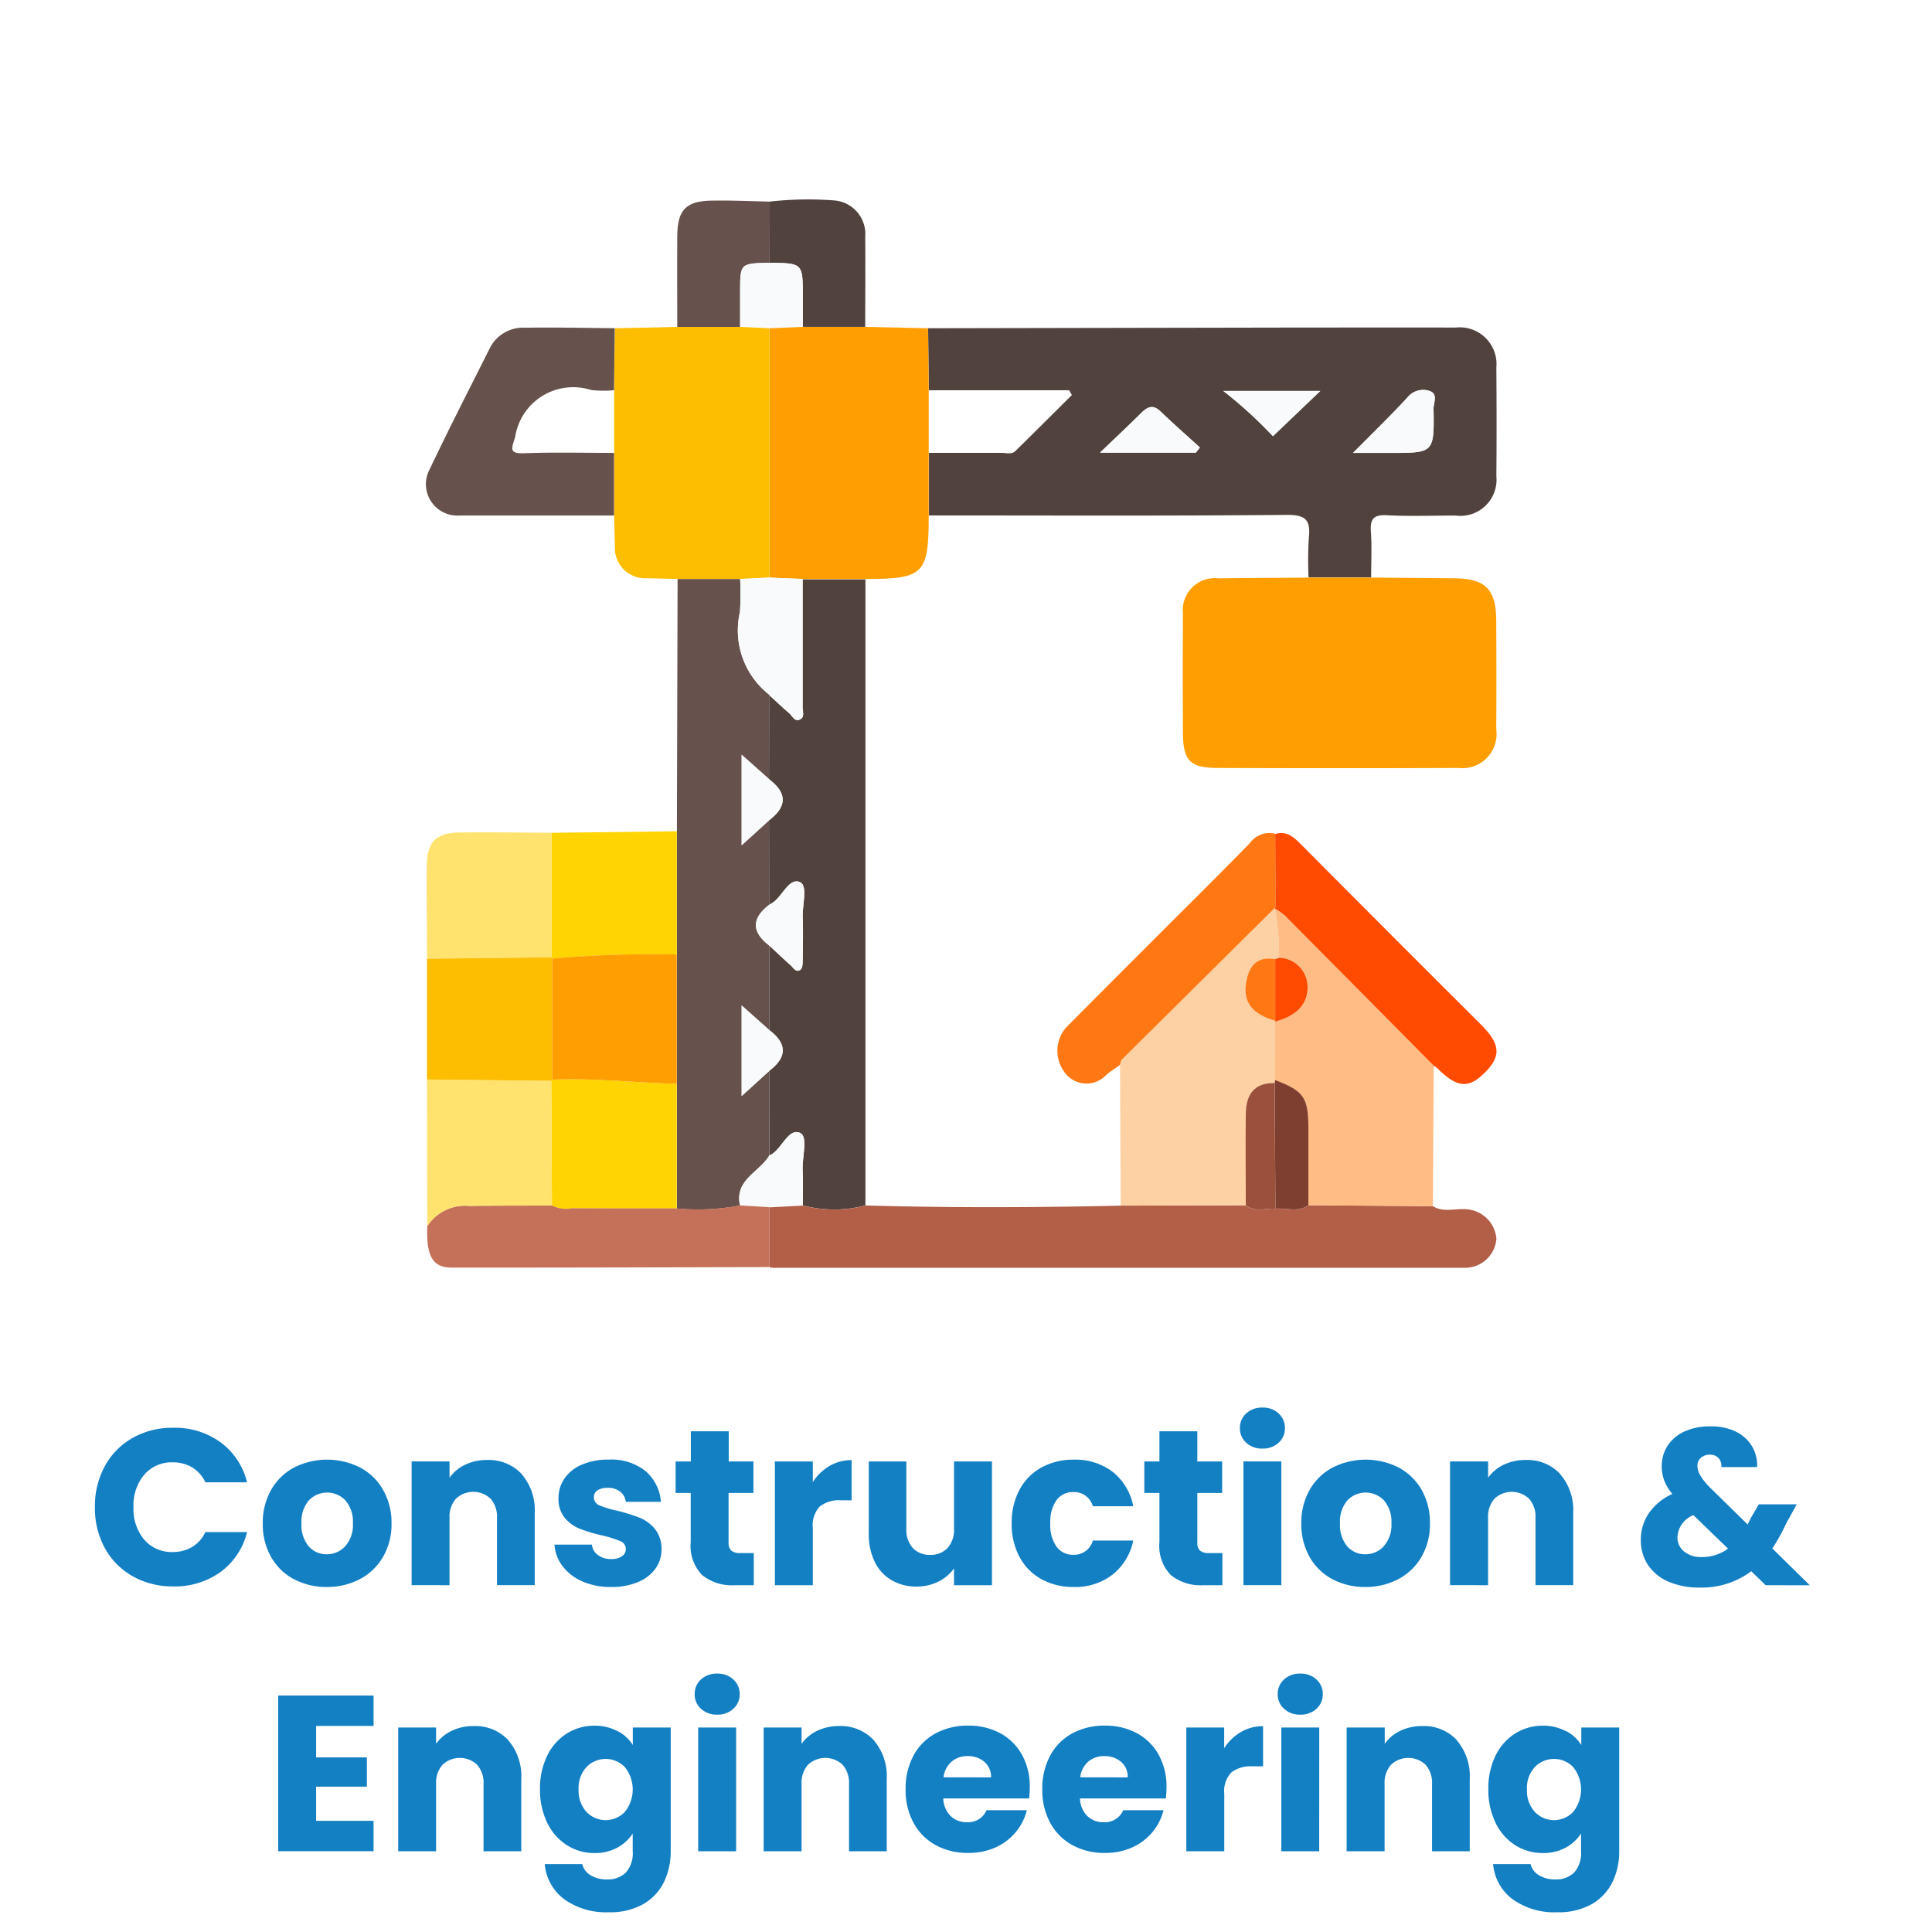 <svg xmlns="http://www.w3.org/2000/svg" xmlns:xlink="http://www.w3.org/1999/xlink" width="71" height="71" viewBox="0 0 71 71"><defs><clipPath id="clip-path"><rect id="Rectangle_89" data-name="Rectangle 89" width="63.023" height="18.547" transform="translate(0 0)" fill="none"></rect></clipPath></defs><g id="Construction_Egineering_icon2" data-name="Construction Egineering_icon2" transform="translate(-458 -29.007)"><rect id="Rectangle_75" data-name="Rectangle 75" width="71" height="71" transform="translate(458 29.007)" fill="#fff"></rect><g id="Construction_Egineering_icon" data-name="Construction Egineering_icon" transform="translate(-38.089 -24.137)"><path id="Path_1496" data-name="Path 1496" d="M27.952,17.879q0,11.511,0,23.021a4.493,4.493,0,0,1-2.3,0c0-.433.013-.869-.006-1.3-.021-.476.2-1.228-.092-1.363-.428-.194-.658.555-1.058.792a.694.694,0,0,1-.071.03l-.01-3.1q1-.751,0-1.5l.01-3.1c.259.24.512.486.777.717.1.091.2.289.365.163.072-.054.077-.221.079-.337.008-.534.018-1.067,0-1.6-.015-.446.2-1.146-.1-1.278-.394-.178-.634.507-1,.753-.041.028-.085.051-.128.076l-.01-3.1q1-.752,0-1.5l.01-3.1c.242.221.479.447.728.66.122.1.2.345.419.223.151-.086.075-.276.075-.417,0-1.575,0-3.151,0-4.726h2.3" transform="translate(499.941 56.542)" fill="#51423d"></path><path id="Path_1497" data-name="Path 1497" d="M23.581,22.139l-.01,3.1-1.011-.9v3.328l1.011-.919q.006,1.55.01,3.1-.992.754,0,1.506,0,1.55-.01,3.1l-1.011-.9v3.329l1.011-.92q.006,1.55.01,3.1c-.357.615-1.292.893-1.08,1.841a8.342,8.342,0,0,1-2.32.111l0-4.581V31.679q0-2.266,0-4.53.013-4.636.025-9.27h2.3a11.477,11.477,0,0,1-.007,1.209,3,3,0,0,0,1.086,3.051" transform="translate(500.784 56.542)" fill="#66514c"></path><path id="Path_1509" data-name="Path 1509" d="M14.426,34.082l.01-4.575,4.6-.058q0,2.264,0,4.53a41.282,41.282,0,0,0-4.583.151Z" transform="translate(501.926 54.243)" fill="#ffd400"></path><path id="Path_1511" data-name="Path 1511" d="M27.955,5.156h-2.3V4.024c0-1.208,0-1.208-1.224-1.224q0-1.125.008-2.248A12.716,12.716,0,0,1,26.8.509a1.24,1.24,0,0,1,1.147,1.35c.011,1.1,0,2.2,0,3.3" transform="translate(499.938 60)" fill="#51423d"></path><path id="Path_1512" data-name="Path 1512" d="M23.6.562q0,1.124-.008,2.248c-1.08.023-1.08.023-1.08,1.073q0,.642,0,1.284H20.2c0-1.117-.008-2.234,0-3.35.01-.954.32-1.276,1.266-1.292C22.18.511,22.889.547,23.6.562" transform="translate(500.778 59.991)" fill="#66514c"></path><path id="Path_1517" data-name="Path 1517" d="M24.151,46.008l-1.081-.066c-.212-.949.724-1.225,1.08-1.841.023-.01.048-.018.071-.03.4-.236.631-.986,1.058-.792.3.135.071.887.092,1.362.018.433,0,.869.006,1.3l-1.226.064" transform="translate(500.214 51.5)" fill="#f8fafb"></path><path id="Path_1518" data-name="Path 1518" d="M24.3,34.108q-.99-.754,0-1.506c.042-.026.087-.049.128-.077.361-.245.6-.93,1-.752.292.131.082.832.1,1.278.018.532.008,1.067,0,1.6,0,.116-.007.284-.079.337-.169.127-.262-.072-.365-.162-.265-.232-.519-.478-.777-.717" transform="translate(500.061 53.787)" fill="#f8fafb"></path><path id="Path_1519" data-name="Path 1519" d="M24.163,28.347l-1.011.92V25.938l1.011.9q1,.752,0,1.5" transform="translate(500.192 54.94)" fill="#f8fafb"></path><path id="Path_1520" data-name="Path 1520" d="M24.163,39.845l-1.011.92V37.436l1.011.9q1,.752,0,1.5" transform="translate(500.192 52.655)" fill="#f8fafb"></path><path id="Path_1521" data-name="Path 1521" d="M14.445,45.465q-.013-2.292-.026-4.584l.03-.041c1.532-.066,3.055.111,4.583.151l0,4.582c-1.287,0-2.573,0-3.859-.007a1.147,1.147,0,0,1-.734-.1" transform="translate(501.927 51.982)" fill="#ffd400"></path><path id="Path_1522" data-name="Path 1522" d="M19.04,39.852c-1.528-.039-3.051-.216-4.583-.151V35.25A41.476,41.476,0,0,1,19.04,35.1v4.752" transform="translate(501.92 53.121)" fill="#ff9e00"></path><path id="Path_1525" data-name="Path 1525" d="M23.08,5.734V4.45c0-1.05,0-1.05,1.08-1.073,1.224.017,1.224.017,1.224,1.224q0,.567,0,1.133l-1.224.051L23.08,5.734" transform="translate(500.206 59.423)" fill="#f8fafb"></path><g id="Group_80" data-name="Group 80" transform="translate(511.744 65.157)"><path id="Path_1494" data-name="Path 1494" d="M31.7,6.374q6.667-.013,13.333-.025c2.018,0,4.037-.006,6.054,0a1.352,1.352,0,0,1,1.5,1.473c.01,1.328.013,2.656,0,3.985a1.328,1.328,0,0,1-1.5,1.45c-.843,0-1.687.033-2.529-.011-.494-.026-.612.148-.582.6.038.559.01,1.123.01,1.686h-2.3a13.49,13.49,0,0,1,.01-1.452c.07-.643-.1-.853-.806-.847-4.385.04-8.77.02-13.155.02v-2.3c.891,0,1.782,0,2.673,0,.171,0,.365.073.51-.071.692-.682,1.381-1.369,2.07-2.054l-.1-.175H31.73q-.012-1.139-.025-2.278M47.32,10.956h1.373c1.6,0,1.613,0,1.586-1.631,0-.22.182-.548-.166-.654a.749.749,0,0,0-.809.264c-.619.669-1.275,1.3-1.983,2.021M42.554,8.678a16.226,16.226,0,0,1,1.823,1.663l1.74-1.663Zm-1.01,2.267.147-.19c-.482-.44-.975-.869-1.444-1.322-.276-.268-.477-.176-.708.052-.47.466-.953.918-1.518,1.46Z" transform="translate(-13.252 -6.324)" fill="#51423d"></path><path id="Path_1495" data-name="Path 1495" d="M48,17.816h2.3c1.021.008,2.042.014,3.063.026,1.152.013,1.537.4,1.542,1.563.006,1.328.009,2.655,0,3.983a1.255,1.255,0,0,1-1.393,1.424q-4.406.017-8.811,0c-1.063,0-1.305-.265-1.31-1.312q-.011-2.184,0-4.367a1.177,1.177,0,0,1,1.312-1.289c1.1-.017,2.2-.018,3.294-.027" transform="translate(-15.574 -8.603)" fill="#ff9e00"></path><path id="Path_1498" data-name="Path 1498" d="M25.653,46.609a4.489,4.489,0,0,0,2.3,0c3.127.089,6.254.077,9.381.007l4.6-.013c.334.276.721.1,1.086.128.4-.042.833.15,1.211-.131l4.576.035c.378.236.794.086,1.192.111a1.182,1.182,0,0,1,1.143,1.083A1.152,1.152,0,0,1,49.991,48.9q-12.707,0-25.413,0a1.1,1.1,0,0,1-.152-.021q0-1.1,0-2.2l1.226-.065" transform="translate(-11.805 -14.322)" fill="#b35e47"></path><path id="Path_1499" data-name="Path 1499" d="M27.955,15.582h-2.3l-1.224-.051V6.369l1.224-.051h2.3l2.3.05q.012,1.139.025,2.278v4.607c0,2.154-.174,2.329-2.329,2.329" transform="translate(-11.805 -6.318)" fill="#ff9e00"></path><path id="Path_1500" data-name="Path 1500" d="M23.011,6.369V15.53l-1.079.051h-2.3l-1.137-.026a1.112,1.112,0,0,1-1.164-1.165c-.011-.379-.018-.758-.027-1.137V8.647q.012-1.139.025-2.278l2.3-.05h2.3l1.079.051" transform="translate(-10.389 -6.318)" fill="#fdbd00"></path><path id="Path_1501" data-name="Path 1501" d="M45.129,43.889l-4.6.012q-.012-2.582-.023-5.164c.026-.069.032-.158.079-.205q2.811-2.8,5.631-5.583l-.018.039a8.691,8.691,0,0,1,.151,1.805c-.048.016-.1.033-.142.052-.7-.123-.975.3-1.066.886-.11.712.245,1.146,1.069,1.377l-.017.035q.006,1.073.014,2.146a.887.887,0,0,0-.019.112c-.762-.019-1.044.442-1.055,1.112-.018,1.124,0,2.25,0,3.375" transform="translate(-15 -11.61)" fill="#fdd1a3"></path><path id="Path_1502" data-name="Path 1502" d="M47.617,39.3q-.007-1.073-.014-2.147c.664-.172,1.208-.541,1.208-1.261A1.073,1.073,0,0,0,47.758,34.8,8.686,8.686,0,0,0,47.607,33a2.339,2.339,0,0,1,.362.253q2.743,2.756,5.477,5.521l-.034,5.159L48.837,43.9q0-1.407,0-2.814c0-1.137-.166-1.377-1.223-1.782" transform="translate(-16.411 -11.62)" fill="#ffbd85"></path><path id="Path_1503" data-name="Path 1503" d="M15.61,6.375q-.012,1.139-.025,2.278a4.185,4.185,0,0,1-.839-.008,2.158,2.158,0,0,0-2.795,1.73c-.129.421-.248.615.349.593,1.094-.041,2.19-.012,3.285-.012v2.3c-1.89,0-3.78,0-5.67,0a1.155,1.155,0,0,1-1.1-1.708c.709-1.494,1.467-2.965,2.207-4.445a1.368,1.368,0,0,1,1.3-.747c1.1-.019,2.195.009,3.292.017" transform="translate(-8.675 -6.325)" fill="#66514c"></path><path id="Path_1504" data-name="Path 1504" d="M21.307,46.677q0,1.1,0,2.2c-3.9.008-7.79.022-11.685.018-.7,0-.931-.436-.888-1.524a1.661,1.661,0,0,1,1.553-.742c1.009-.014,2.018-.01,3.027-.014a1.147,1.147,0,0,0,.734.1c1.286.007,2.573.006,3.859.006a8.342,8.342,0,0,0,2.32-.111l1.081.066" transform="translate(-8.686 -14.325)" fill="#c57059"></path><path id="Path_1505" data-name="Path 1505" d="M53.447,38.082Q50.71,35.319,47.97,32.56a2.391,2.391,0,0,0-.362-.252l.018-.04q0-1.351-.006-2.7c.4-.128.66.091.926.358q3.316,3.335,6.647,6.655c.7.7.733,1.146.152,1.733-.618.625-1.034.591-1.775-.147a.789.789,0,0,0-.123-.083" transform="translate(-16.412 -10.93)" fill="#ff4b01"></path><path id="Path_1506" data-name="Path 1506" d="M45.637,29.566q0,1.352.006,2.7-2.816,2.79-5.63,5.583c-.048.047-.054.135-.079.205-.164.116-.333.228-.49.351a.991.991,0,0,1-1.577-.125,1.307,1.307,0,0,1,.07-1.583c1.222-1.236,2.454-2.462,3.682-3.692,1.03-1.03,2.067-2.054,3.084-3.1a.887.887,0,0,1,.934-.348" transform="translate(-14.43 -10.931)" fill="#ff7814"></path><path id="Path_1507" data-name="Path 1507" d="M13.312,45.467c-1.009,0-2.018,0-3.027.014a1.662,1.662,0,0,0-1.553.742L8.72,40.836l4.567.047q.013,2.292.026,4.584" transform="translate(-8.684 -13.177)" fill="#ffe36e"></path><path id="Path_1508" data-name="Path 1508" d="M8.717,34.145c0-1.122-.016-2.244-.009-3.365.006-.93.317-1.263,1.225-1.275,1.122-.015,2.244.006,3.366.012q0,2.288-.01,4.576l-4.573.052" transform="translate(-8.681 -10.925)" fill="#ffe36e"></path><path id="Path_1510" data-name="Path 1510" d="M8.72,35.284l4.573-.052.025.046v4.451l-.031.041L8.72,39.722V35.284" transform="translate(-8.684 -12.064)" fill="#fdbd00"></path><path id="Path_1513" data-name="Path 1513" d="M51.193,11.523c.709-.716,1.365-1.351,1.984-2.02a.748.748,0,0,1,.809-.264c.347.106.162.433.165.654.027,1.63.02,1.63-1.585,1.63Z" transform="translate(-17.124 -6.892)" fill="#f8fafb"></path><path id="Path_1514" data-name="Path 1514" d="M45.244,9.256h3.563l-1.74,1.663a16.39,16.39,0,0,0-1.824-1.663" transform="translate(-15.942 -6.902)" fill="#f8fafb"></path><path id="Path_1515" data-name="Path 1515" d="M43.111,11.67H39.589c.565-.542,1.048-.994,1.518-1.46.231-.228.431-.32.708-.052.469.454.962.882,1.444,1.322l-.147.19" transform="translate(-14.818 -7.049)" fill="#f8fafb"></path><path id="Path_1516" data-name="Path 1516" d="M23.069,17.866l1.079-.051,1.224.051c0,1.575,0,3.151,0,4.726,0,.142.075.332-.075.417-.216.123-.3-.118-.419-.222-.248-.213-.486-.44-.728-.66a3,3,0,0,1-1.085-3.051,11.7,11.7,0,0,0,.006-1.209" transform="translate(-11.527 -8.603)" fill="#f8fafb"></path><path id="Path_1523" data-name="Path 1523" d="M47.615,40.862c1.057.4,1.223.645,1.223,1.782q0,1.407,0,2.814c-.378.281-.808.09-1.212.131q-.014-2.308-.028-4.616a.875.875,0,0,1,.019-.111" transform="translate(-16.41 -13.183)" fill="#7f3f30"></path><path id="Path_1524" data-name="Path 1524" d="M47.332,41q.014,2.308.028,4.617c-.364-.026-.752.146-1.086-.13,0-1.124-.016-2.251,0-3.375.011-.67.293-1.131,1.055-1.112" transform="translate(-16.146 -13.21)" fill="#9a503a"></path><path id="Path_1526" data-name="Path 1526" d="M47.758,35.25a1.072,1.072,0,0,1,1.051,1.09c0,.72-.542,1.089-1.207,1.261l.017-.035q0-1.132,0-2.264c.046-.018.094-.036.142-.051" transform="translate(-16.411 -12.067)" fill="#ff4b01"></path><path id="Path_1527" data-name="Path 1527" d="M47.351,35.309q0,1.132,0,2.264c-.825-.232-1.179-.667-1.07-1.377.091-.588.362-1.01,1.066-.887" transform="translate(-16.145 -12.075)" fill="#ff7814"></path></g></g><g id="Group_102" data-name="Group 102" transform="translate(461.488 80.734)"><g id="Group_99" data-name="Group 99"><g id="Group_98" data-name="Group 98" clip-path="url(#clip-path)"><path id="Path_1684" data-name="Path 1684" d="M.367,2.148A2.631,2.631,0,0,1,1.39,1.113,2.969,2.969,0,0,1,2.877.743a2.842,2.842,0,0,1,1.744.537,2.58,2.58,0,0,1,.97,1.468H4.059A1.241,1.241,0,0,0,3.574,2.2a1.372,1.372,0,0,0-.713-.187,1.332,1.332,0,0,0-1.043.448,1.738,1.738,0,0,0-.4,1.2,1.736,1.736,0,0,0,.4,1.2,1.328,1.328,0,0,0,1.043.448,1.363,1.363,0,0,0,.713-.187,1.238,1.238,0,0,0,.485-.546H5.591a2.564,2.564,0,0,1-.97,1.463,2.859,2.859,0,0,1-1.744.534A2.97,2.97,0,0,1,1.39,6.2,2.627,2.627,0,0,1,.367,5.168,3.048,3.048,0,0,1,0,3.66,3.071,3.071,0,0,1,.367,2.148" fill="#1380c4"></path><path id="Path_1685" data-name="Path 1685" d="M7.314,6.309a2.1,2.1,0,0,1-.839-.816,2.426,2.426,0,0,1-.306-1.238,2.42,2.42,0,0,1,.31-1.235,2.1,2.1,0,0,1,.848-.82,2.694,2.694,0,0,1,2.412,0,2.11,2.11,0,0,1,.848.82A2.419,2.419,0,0,1,10.9,4.255a2.394,2.394,0,0,1-.313,1.235,2.141,2.141,0,0,1-.856.819,2.576,2.576,0,0,1-1.211.285,2.525,2.525,0,0,1-1.2-.285M9.2,5.094a1.167,1.167,0,0,0,.281-.839,1.19,1.19,0,0,0-.273-.84.927.927,0,0,0-1.349,0,1.2,1.2,0,0,0-.268.844,1.213,1.213,0,0,0,.264.839.86.86,0,0,0,.664.294A.911.911,0,0,0,9.2,5.094" fill="#1380c4"></path><path id="Path_1686" data-name="Path 1686" d="M15.685,2.449a2.018,2.018,0,0,1,.477,1.422V6.528H14.776V4.058a1,1,0,0,0-.236-.709.929.929,0,0,0-1.272,0,1,1,0,0,0-.236.709v2.47H11.639V1.98h1.393v.6a1.468,1.468,0,0,1,.57-.477,1.819,1.819,0,0,1,.808-.176,1.651,1.651,0,0,1,1.275.518" fill="#1380c4"></path><path id="Path_1687" data-name="Path 1687" d="M17.921,6.39a1.8,1.8,0,0,1-.733-.559,1.456,1.456,0,0,1-.3-.794h1.377a.527.527,0,0,0,.22.383.779.779,0,0,0,.481.147.68.68,0,0,0,.4-.1A.311.311,0,0,0,19.51,5.2a.305.305,0,0,0-.2-.29,4.24,4.24,0,0,0-.66-.208,6.048,6.048,0,0,1-.815-.241,1.4,1.4,0,0,1-.562-.4,1.086,1.086,0,0,1-.236-.737,1.25,1.25,0,0,1,.216-.713,1.455,1.455,0,0,1,.635-.51,2.435,2.435,0,0,1,1-.188,2.009,2.009,0,0,1,1.35.424A1.654,1.654,0,0,1,20.8,3.464H19.51a.558.558,0,0,0-.208-.375.72.72,0,0,0-.46-.138.641.641,0,0,0-.375.093.3.3,0,0,0-.13.257.313.313,0,0,0,.208.294,3.32,3.32,0,0,0,.647.195,7.157,7.157,0,0,1,.824.257,1.417,1.417,0,0,1,.558.407,1.154,1.154,0,0,1,.248.754,1.19,1.19,0,0,1-.224.713,1.469,1.469,0,0,1-.644.493,2.451,2.451,0,0,1-.973.18,2.613,2.613,0,0,1-1.06-.2" fill="#1380c4"></path><path id="Path_1688" data-name="Path 1688" d="M24.213,5.347V6.529H23.5a1.734,1.734,0,0,1-1.182-.371,1.535,1.535,0,0,1-.423-1.21V3.138h-.555V1.981H21.9V.872h1.393V1.981H24.2V3.138h-.913V4.964a.377.377,0,0,0,.1.293.476.476,0,0,0,.326.09Z" fill="#1380c4"></path><path id="Path_1689" data-name="Path 1689" d="M26.993,2.148a1.577,1.577,0,0,1,.815-.216V3.408h-.383a1.178,1.178,0,0,0-.783.223,1,1,0,0,0-.26.787V6.529H24.988V1.981h1.394v.758a1.843,1.843,0,0,1,.611-.591" fill="#1380c4"></path><path id="Path_1690" data-name="Path 1690" d="M32.966,1.981V6.529H31.572V5.91A1.527,1.527,0,0,1,31,6.394a1.76,1.76,0,0,1-.8.184,1.786,1.786,0,0,1-.921-.233,1.567,1.567,0,0,1-.62-.672,2.3,2.3,0,0,1-.22-1.035V1.981H29.82v2.47a1,1,0,0,0,.236.709.832.832,0,0,0,.636.253.841.841,0,0,0,.644-.253,1,1,0,0,0,.236-.709V1.981Z" fill="#1380c4"></path><path id="Path_1691" data-name="Path 1691" d="M33.981,3.016a2,2,0,0,1,.807-.815,2.414,2.414,0,0,1,1.185-.286,2.255,2.255,0,0,1,1.431.449,2.115,2.115,0,0,1,.754,1.263H36.674a.714.714,0,0,0-.725-.521.732.732,0,0,0-.612.3,1.378,1.378,0,0,0-.227.852,1.378,1.378,0,0,0,.227.852.734.734,0,0,0,.612.3.714.714,0,0,0,.725-.522h1.484A2.134,2.134,0,0,1,37.4,6.137a2.229,2.229,0,0,1-1.427.457,2.424,2.424,0,0,1-1.185-.285,2.011,2.011,0,0,1-.807-.815,2.543,2.543,0,0,1-.29-1.239,2.549,2.549,0,0,1,.29-1.239" fill="#1380c4"></path><path id="Path_1692" data-name="Path 1692" d="M41.434,5.347V6.529h-.709a1.737,1.737,0,0,1-1.183-.371,1.535,1.535,0,0,1-.422-1.21V3.138h-.555V1.981h.555V.872h1.393V1.981h.912V3.138h-.912V4.964a.377.377,0,0,0,.1.293.476.476,0,0,0,.326.09Z" fill="#1380c4"></path><path id="Path_1693" data-name="Path 1693" d="M42.31,1.292a.7.7,0,0,1-.232-.534A.709.709,0,0,1,42.31.216a.846.846,0,0,1,.6-.216A.834.834,0,0,1,43.5.216a.709.709,0,0,1,.232.542.7.7,0,0,1-.232.534.834.834,0,0,1-.591.216.846.846,0,0,1-.6-.216M43.6,6.528H42.208V1.98H43.6Z" fill="#1380c4"></path><path id="Path_1694" data-name="Path 1694" d="M45.48,6.309a2.1,2.1,0,0,1-.84-.816,2.436,2.436,0,0,1-.305-1.238,2.41,2.41,0,0,1,.31-1.235,2.1,2.1,0,0,1,.848-.82,2.694,2.694,0,0,1,2.412,0,2.116,2.116,0,0,1,.848.82,2.419,2.419,0,0,1,.309,1.235,2.394,2.394,0,0,1-.313,1.235,2.134,2.134,0,0,1-.856.819,2.576,2.576,0,0,1-1.211.285,2.528,2.528,0,0,1-1.2-.285m1.883-1.215a1.167,1.167,0,0,0,.281-.839,1.19,1.19,0,0,0-.273-.84.927.927,0,0,0-1.349,0,1.2,1.2,0,0,0-.268.844,1.213,1.213,0,0,0,.264.839.862.862,0,0,0,.664.294.91.91,0,0,0,.681-.294" fill="#1380c4"></path><path id="Path_1695" data-name="Path 1695" d="M53.85,2.449a2.022,2.022,0,0,1,.477,1.422V6.528H52.941V4.058a1,1,0,0,0-.237-.709.926.926,0,0,0-1.27,0,1,1,0,0,0-.236.709v2.47H49.8V1.98h1.4v.6a1.454,1.454,0,0,1,.57-.477,1.808,1.808,0,0,1,.807-.176,1.649,1.649,0,0,1,1.275.518" fill="#1380c4"></path><path id="Path_1696" data-name="Path 1696" d="M61.4,6.529l-.53-.514a3.029,3.029,0,0,1-1.891.6A2.841,2.841,0,0,1,57.831,6.4a1.715,1.715,0,0,1-.754-.612,1.626,1.626,0,0,1-.265-.925,1.723,1.723,0,0,1,.29-.974,2.085,2.085,0,0,1,.868-.713,1.814,1.814,0,0,1-.3-.5,1.49,1.49,0,0,1-.09-.526,1.354,1.354,0,0,1,.212-.741,1.435,1.435,0,0,1,.616-.526,2.207,2.207,0,0,1,.958-.191,2.04,2.04,0,0,1,.953.2,1.408,1.408,0,0,1,.587.546,1.372,1.372,0,0,1,.179.75H59.771a.434.434,0,0,0-.11-.338.425.425,0,0,0-.314-.118.477.477,0,0,0-.326.114.371.371,0,0,0-.13.293A.71.71,0,0,0,59,2.5a2.434,2.434,0,0,0,.347.433L60.741,4.3a.937.937,0,0,1,.045-.1c.018-.038.039-.081.061-.13l.3-.514h1.393l-.39.709a6.847,6.847,0,0,1-.506.913l1.378,1.353ZM60.015,5.184l-1.271-1.23a.91.91,0,0,0-.587.814.656.656,0,0,0,.241.518.958.958,0,0,0,.647.208,1.6,1.6,0,0,0,.97-.31" fill="#1380c4"></path></g></g><path id="Path_1697" data-name="Path 1697" d="M8.129,11.7v1.157H9.995v1.075H8.129v1.256H10.24v1.116H6.735V10.583H10.24V11.7Z" fill="#1380c4"></path><g id="Group_101" data-name="Group 101"><g id="Group_100" data-name="Group 100" clip-path="url(#clip-path)"><path id="Path_1698" data-name="Path 1698" d="M15.191,12.227a2.018,2.018,0,0,1,.477,1.422v2.657H14.282v-2.47a1,1,0,0,0-.236-.709.929.929,0,0,0-1.272,0,1,1,0,0,0-.236.709v2.47H11.145V11.758h1.393v.6a1.468,1.468,0,0,1,.57-.477,1.819,1.819,0,0,1,.808-.176,1.651,1.651,0,0,1,1.275.518" fill="#1380c4"></path><path id="Path_1699" data-name="Path 1699" d="M19.208,11.889a1.432,1.432,0,0,1,.559.512v-.643H21.16V16.3a2.57,2.57,0,0,1-.248,1.137,1.891,1.891,0,0,1-.759.81,2.445,2.445,0,0,1-1.267.3,2.63,2.63,0,0,1-1.637-.477,1.8,1.8,0,0,1-.718-1.292h1.378a.655.655,0,0,0,.31.411,1.12,1.12,0,0,0,.6.152.947.947,0,0,0,.688-.249,1.066,1.066,0,0,0,.257-.794v-.645a1.546,1.546,0,0,1-.562.518,1.7,1.7,0,0,1-.84.2,1.857,1.857,0,0,1-1.018-.29,2,2,0,0,1-.722-.822,2.745,2.745,0,0,1-.265-1.236,2.716,2.716,0,0,1,.265-1.23,1.969,1.969,0,0,1,.722-.815,1.879,1.879,0,0,1,1.018-.286,1.744,1.744,0,0,1,.843.2m.27,1.32a.981.981,0,0,0-1.411,0,1.131,1.131,0,0,0-.289.819,1.16,1.16,0,0,0,.289.828.973.973,0,0,0,1.411,0,1.316,1.316,0,0,0,0-1.646" fill="#1380c4"></path><path id="Path_1700" data-name="Path 1700" d="M22.272,11.069a.7.7,0,0,1-.231-.534.711.711,0,0,1,.231-.542.848.848,0,0,1,.6-.216.83.83,0,0,1,.59.216.706.706,0,0,1,.233.542.7.7,0,0,1-.233.534.83.83,0,0,1-.59.216.848.848,0,0,1-.6-.216m1.292,5.237H22.17V11.758h1.394Z" fill="#1380c4"></path><path id="Path_1701" data-name="Path 1701" d="M28.622,12.227a2.018,2.018,0,0,1,.477,1.422v2.657H27.713v-2.47a1,1,0,0,0-.236-.709.929.929,0,0,0-1.272,0,1,1,0,0,0-.236.709v2.47H24.576V11.758h1.393v.6a1.468,1.468,0,0,1,.57-.477,1.819,1.819,0,0,1,.808-.176,1.651,1.651,0,0,1,1.275.518" fill="#1380c4"></path><path id="Path_1702" data-name="Path 1702" d="M34.331,14.366H31.177a.951.951,0,0,0,.273.648.835.835,0,0,0,.591.224.732.732,0,0,0,.725-.44h1.483a2.037,2.037,0,0,1-.411.807,2.068,2.068,0,0,1-.746.562,2.393,2.393,0,0,1-1,.2,2.438,2.438,0,0,1-1.19-.285,2.03,2.03,0,0,1-.815-.815,2.512,2.512,0,0,1-.294-1.239,2.549,2.549,0,0,1,.29-1.239,2,2,0,0,1,.811-.815,2.459,2.459,0,0,1,1.2-.285,2.426,2.426,0,0,1,1.173.277,1.985,1.985,0,0,1,.8.791,2.394,2.394,0,0,1,.289,1.2,3.621,3.621,0,0,1-.024.408m-1.4-.774a.713.713,0,0,0-.244-.57.9.9,0,0,0-.611-.212.88.88,0,0,0-.591.2.906.906,0,0,0-.3.579Z" fill="#1380c4"></path><path id="Path_1703" data-name="Path 1703" d="M39.351,14.366H36.2a.951.951,0,0,0,.273.648.838.838,0,0,0,.591.224.733.733,0,0,0,.726-.44h1.482a2.037,2.037,0,0,1-.411.807,2.059,2.059,0,0,1-.746.562,2.393,2.393,0,0,1-1,.2,2.441,2.441,0,0,1-1.19-.285,2.03,2.03,0,0,1-.815-.815,2.522,2.522,0,0,1-.294-1.239,2.549,2.549,0,0,1,.29-1.239,2,2,0,0,1,.811-.815,2.459,2.459,0,0,1,1.2-.285,2.43,2.43,0,0,1,1.174.277,2,2,0,0,1,.8.791,2.4,2.4,0,0,1,.289,1.2,3.407,3.407,0,0,1-.025.408m-1.4-.774a.713.713,0,0,0-.244-.57.9.9,0,0,0-.611-.212.88.88,0,0,0-.591.2.9.9,0,0,0-.3.579Z" fill="#1380c4"></path><path id="Path_1704" data-name="Path 1704" d="M42.114,11.925a1.579,1.579,0,0,1,.815-.216v1.476h-.382a1.179,1.179,0,0,0-.784.223,1,1,0,0,0-.26.787v2.111H40.109V11.758H41.5v.758a1.852,1.852,0,0,1,.611-.591" fill="#1380c4"></path><path id="Path_1705" data-name="Path 1705" d="M43.7,11.069a.7.7,0,0,1-.233-.534.706.706,0,0,1,.233-.542.843.843,0,0,1,.6-.216.831.831,0,0,1,.591.216.71.71,0,0,1,.233.542.7.7,0,0,1-.233.534.831.831,0,0,1-.591.216.843.843,0,0,1-.6-.216m1.292,5.237H43.6V11.758h1.394Z" fill="#1380c4"></path><path id="Path_1706" data-name="Path 1706" d="M50.047,12.227a2.018,2.018,0,0,1,.477,1.422v2.657H49.139v-2.47a1,1,0,0,0-.237-.709.927.927,0,0,0-1.271,0,1,1,0,0,0-.236.709v2.47H46V11.758H47.4v.6a1.454,1.454,0,0,1,.57-.477,1.811,1.811,0,0,1,.807-.176,1.649,1.649,0,0,1,1.275.518" fill="#1380c4"></path><path id="Path_1707" data-name="Path 1707" d="M54.065,11.889a1.432,1.432,0,0,1,.559.512v-.643h1.393V16.3a2.556,2.556,0,0,1-.248,1.137,1.9,1.9,0,0,1-.758.81,2.454,2.454,0,0,1-1.268.3A2.635,2.635,0,0,1,52.1,18.07a1.8,1.8,0,0,1-.717-1.292h1.377a.666.666,0,0,0,.31.411,1.123,1.123,0,0,0,.6.152.943.943,0,0,0,.687-.249,1.062,1.062,0,0,0,.258-.794v-.645a1.562,1.562,0,0,1-.562.518,1.7,1.7,0,0,1-.84.2,1.869,1.869,0,0,1-1.02-.29,2.007,2.007,0,0,1-.721-.822,2.772,2.772,0,0,1-.264-1.236,2.742,2.742,0,0,1,.264-1.23,1.981,1.981,0,0,1,.721-.815,1.891,1.891,0,0,1,1.02-.286,1.744,1.744,0,0,1,.843.2m.27,1.32a.98.98,0,0,0-1.41,0,1.122,1.122,0,0,0-.289.819,1.151,1.151,0,0,0,.289.828.972.972,0,0,0,1.41,0,1.316,1.316,0,0,0,0-1.646" fill="#1380c4"></path></g></g></g></g></svg>